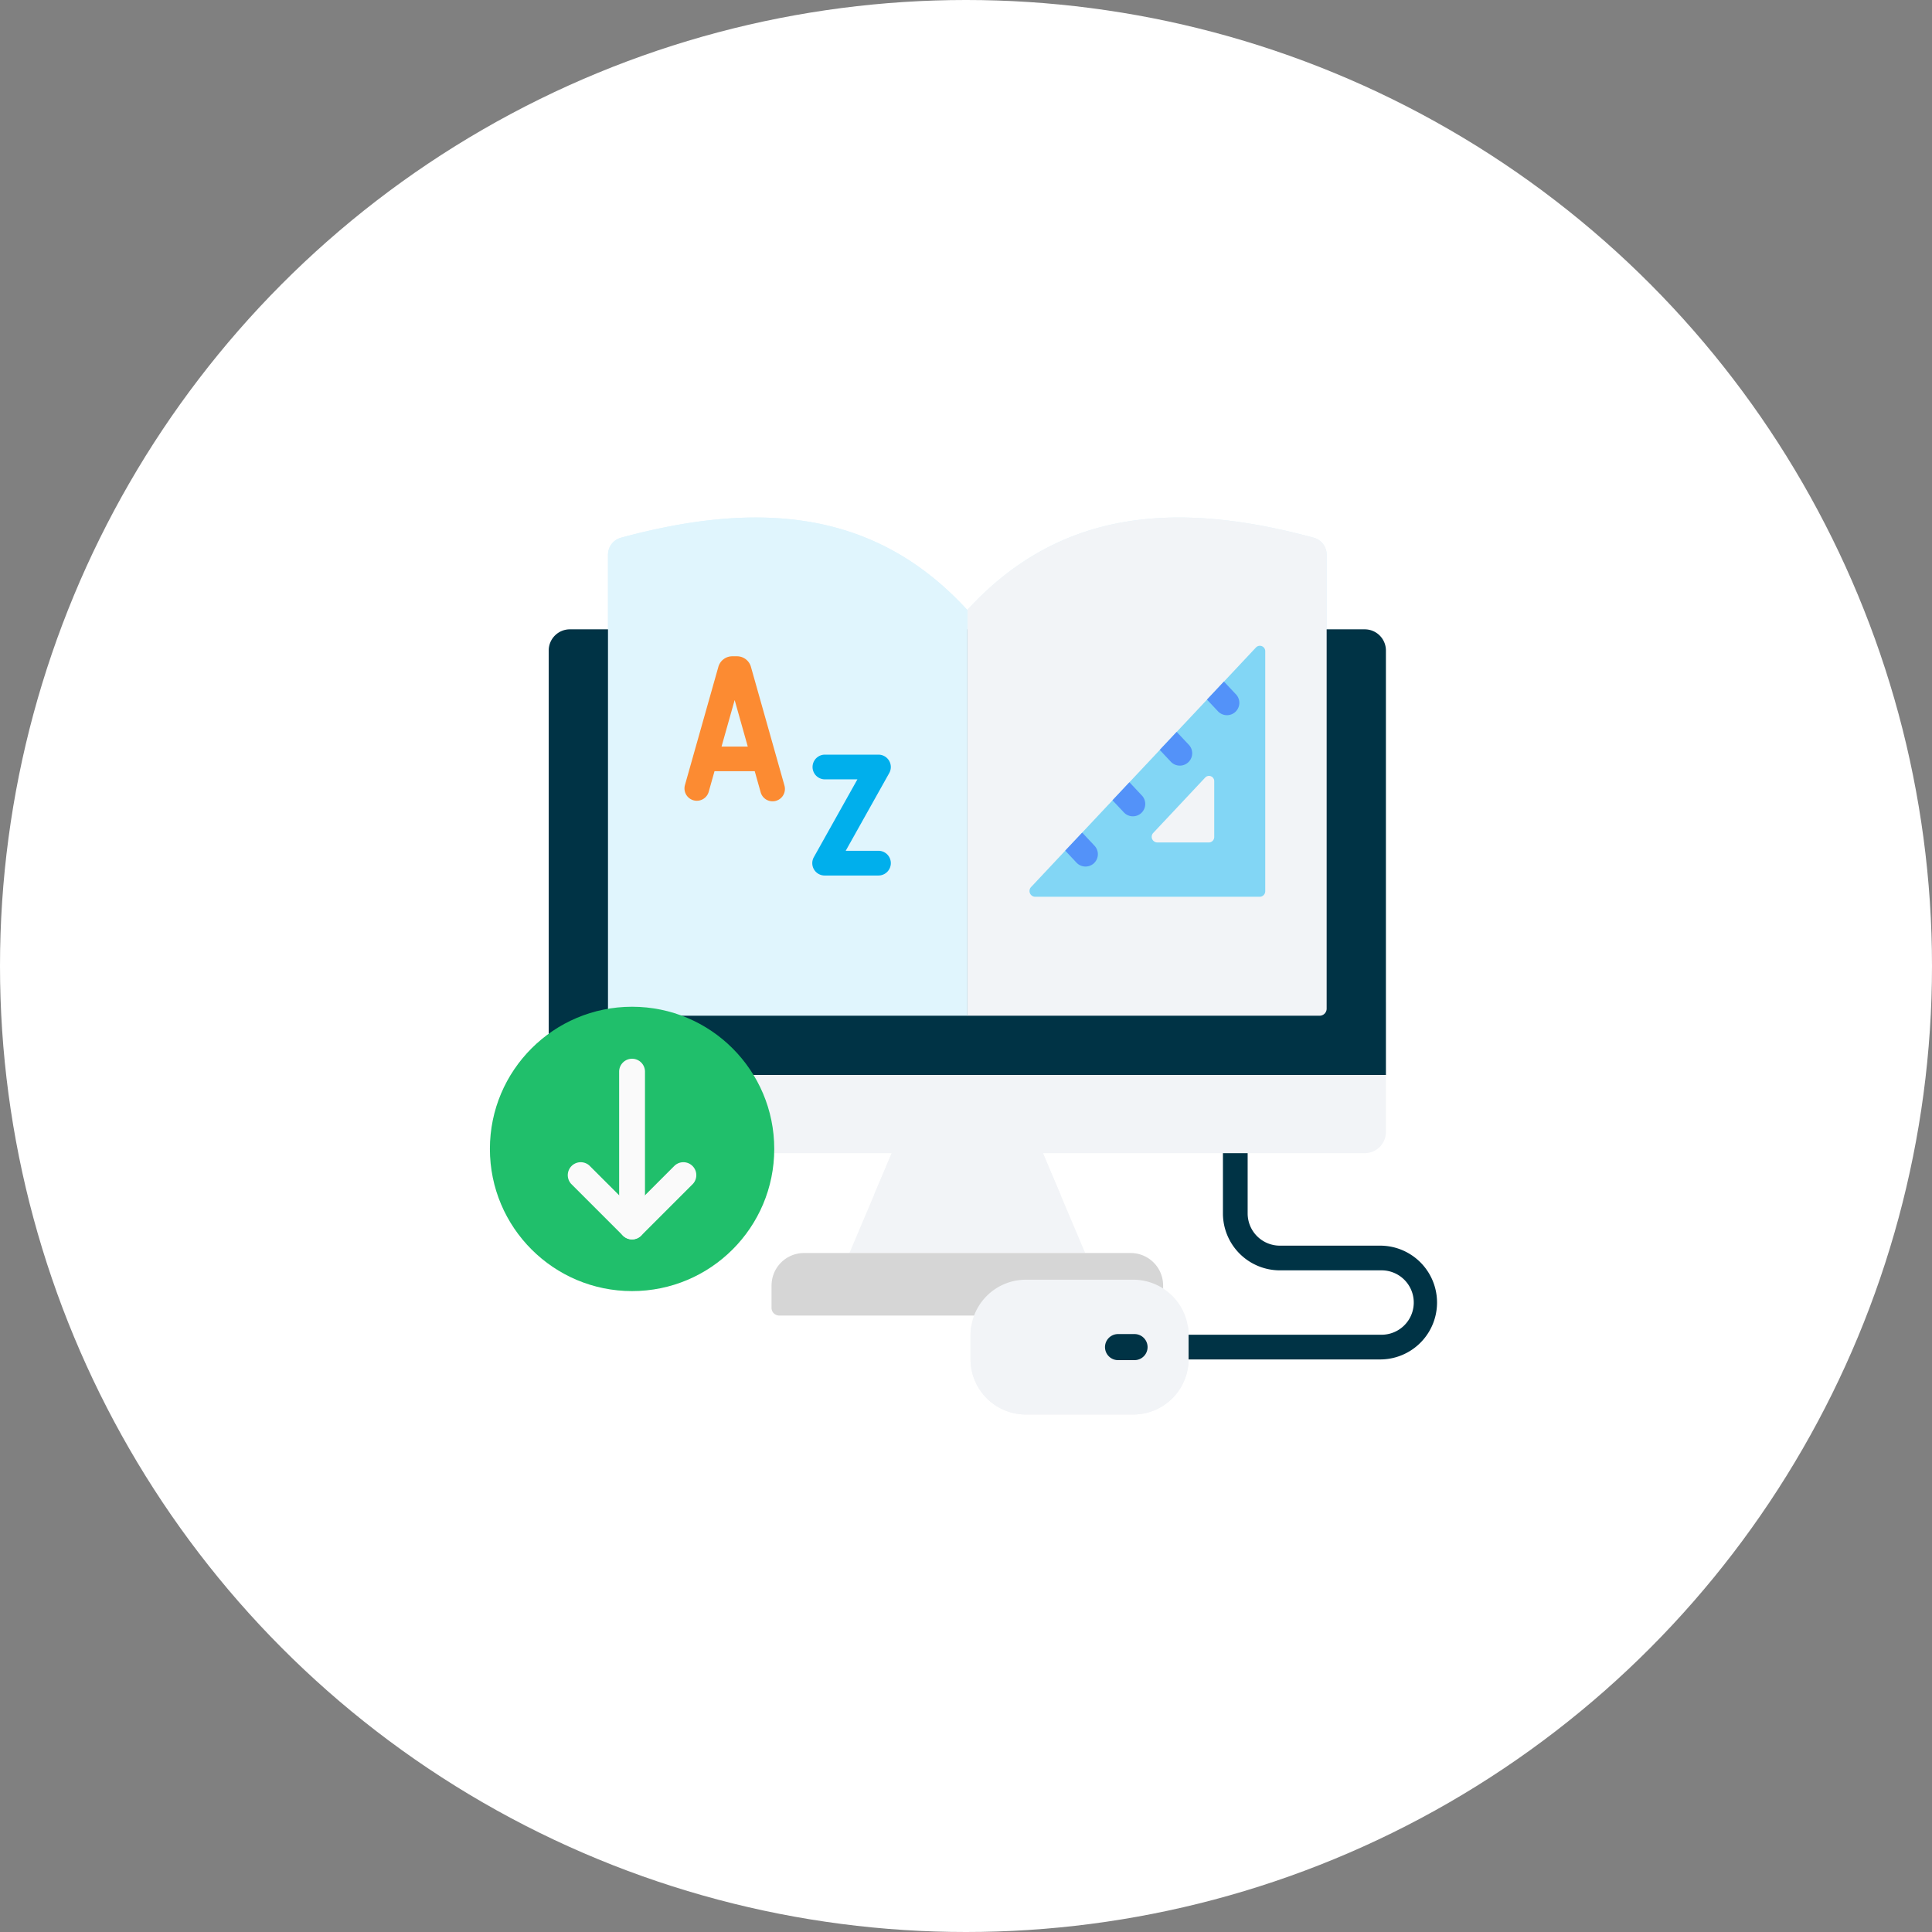 <svg xmlns="http://www.w3.org/2000/svg" width="280" height="280" viewBox="0 0 280 280">
  <rect x="0" y="0" width="280" height="280" fill="#808080" stroke="none"/>
  <g id="グループ_4179" data-name="グループ 4179" transform="translate(1047 -4139)">
    <circle id="楕円形_384" data-name="楕円形 384" cx="140" cy="140" r="140" transform="translate(-1047 4139)" fill="#fff"/>
    <g id="グループ_4164" data-name="グループ 4164" transform="translate(-1884.443 3746.921)">
      <path id="パス_3693" data-name="パス 3693" d="M1027.827,470.008c-19.536-5.285-36.645-4.322-50.194,10.48-13.543-14.8-30.656-15.765-50.191-10.48a2.555,2.555,0,0,0-1.885,2.47V538.27a1.024,1.024,0,0,0,1.023,1.022h102.109a1.023,1.023,0,0,0,1.023-1.021h0V472.478A2.555,2.555,0,0,0,1027.827,470.008Z" fill="#e0f5fd"/>
      <g id="グループ_3471" data-name="グループ 3471">
        <g id="グループ_3521" data-name="グループ 3521">
          <g id="グループ_3490" data-name="グループ 3490">
            <g id="online-course">
              <path id="パス_2886" data-name="パス 2886" d="M1037.592,589.1h-30.908a1.792,1.792,0,0,1,0-3.582h30.908a4.666,4.666,0,0,0,.155-9.331h-14.82a8.258,8.258,0,0,1-8.247-8.246V557.312a1.792,1.792,0,0,1,3.582,0v10.631a4.672,4.672,0,0,0,4.667,4.666h14.663a8.246,8.246,0,0,1,0,16.49Z" fill="#003345"/>
              <path id="パス_2887" data-name="パス 2887" d="M966.681,559.2l-6.135,14.486h34.177L988.589,559.2Z" fill="#f2f4f7"/>
              <path id="パス_2888" data-name="パス 2888" d="M991.169,565.287l-2.58-6.089H966.681l-2.58,6.089Z" fill="#f2f4f7"/>
              <path id="パス_2889" data-name="パス 2889" d="M949.258,578.377v3.25a1.115,1.115,0,0,0,1.112,1.111H1004.9a1.113,1.113,0,0,0,1.111-1.111v-3.25a4.7,4.7,0,0,0-4.7-4.7H953.965a4.7,4.7,0,0,0-4.7,4.7h0Z" fill="#d6d6d6"/>
              <path id="パス_2890" data-name="パス 2890" d="M916.967,556.14V537.7a3.067,3.067,0,0,1,3.066-3.067h115.2a3.067,3.067,0,0,1,3.067,3.067h0v18.438a3.067,3.067,0,0,1-3.067,3.066h-115.2a3.065,3.065,0,0,1-3.069-3.064Z" fill="#f2f4f7"/>
              <path id="パス_2891" data-name="パス 2891" d="M1038.3,547.874H916.967v-61.52a3.067,3.067,0,0,1,3.066-3.067h115.2a3.067,3.067,0,0,1,3.067,3.067h0Z" fill="#003345"/>
              <path id="パス_2892" data-name="パス 2892" d="M977.616,480.5v58.785h51.073a1.023,1.023,0,0,0,1.023-1.023V472.474a2.555,2.555,0,0,0-1.885-2.47C1008.282,464.722,991.167,465.684,977.616,480.5Z" fill="#f2f4f7"/>
              <path id="パス_2893" data-name="パス 2893" d="M977.65,480.5v58.785H926.58a1.024,1.024,0,0,1-1.023-1.023h0V472.474a2.555,2.555,0,0,1,1.885-2.47C946.985,464.722,964.1,465.684,977.65,480.5Z" fill="#e0f5fd"/>
              <path id="パス_2894" data-name="パス 2894" d="M1009.7,589.059v-3.494a8.02,8.02,0,0,0-8.019-8.02h-15.56a8.02,8.02,0,0,0-8.019,8.02h0v3.494a8.02,8.02,0,0,0,8.019,8.02h15.56A8.02,8.02,0,0,0,1009.7,589.059Z" fill="#f2f4f7"/>
              <path id="パス_2895" data-name="パス 2895" d="M1009.7,589.059v-3.494a8,8,0,0,0-.11-1.321,8.023,8.023,0,0,1-7.909,6.7h-15.56a8.02,8.02,0,0,1-7.909-6.7,8,8,0,0,0-.11,1.321v3.494a8.02,8.02,0,0,0,8.019,8.02h15.56A8.02,8.02,0,0,0,1009.7,589.059Z" fill="#f2f4f7"/>
              <path id="パス_2896" data-name="パス 2896" d="M1001.878,589.2h-2.4a1.889,1.889,0,0,1,0-3.778h2.391a1.889,1.889,0,0,1,0,3.778h0Z" fill="#003345"/>
              <g id="グループ_3486" data-name="グループ 3486">
                <path id="パス_2897" data-name="パス 2897" d="M951.115,505.865l-4.843-17.149a2.1,2.1,0,0,0-2.012-1.524h-.692a2.1,2.1,0,0,0-2.012,1.522l-4.849,17.151a1.791,1.791,0,0,0,3.431,1.026l.015-.054.843-2.99h5.829l.842,2.99a1.791,1.791,0,1,0,3.484-.836c-.007-.028-.014-.055-.022-.083l-.016-.053Zm-9.1-5.59,1.9-6.74,1.9,6.74Z" fill="#fc8b32"/>
                <path id="パス_2898" data-name="パス 2898" d="M964.755,518.965h-7.8a1.789,1.789,0,0,1-1.56-2.666l6.31-11.27h-4.748a1.791,1.791,0,0,1-.006-3.581h7.809a1.792,1.792,0,0,1,1.56,2.665l-6.311,11.269h4.745a1.791,1.791,0,0,1,.007,3.582h-.007Z" fill="#00afec"/>
              </g>
              <g id="グループ_3487" data-name="グループ 3487">
                <path id="パス_2901" data-name="パス 2901" d="M986.881,520.63a.837.837,0,0,0,.55,1.416h32.6a.806.806,0,0,0,.78-.829V486.484a.779.779,0,0,0-1.328-.585Zm25.775-6.459h-7.531a.818.818,0,0,1-.538-1.385l7.531-8.027a.758.758,0,0,1,1.3.573v8.029a.787.787,0,0,1-.762.812Z" fill="#82d6f5"/>
                <g id="グループ_3438" data-name="グループ 3438">
                  <path id="パス_2902" data-name="パス 2902" d="M1007.153,502.5a1.791,1.791,0,0,0,2.612-2.45l-1.638-1.746a1.857,1.857,0,0,0-.159-.148l-2.446,2.606Z" fill="#5392f9"/>
                  <path id="パス_2903" data-name="パス 2903" d="M1014,495.208a1.792,1.792,0,0,0,2.612-2.451l-1.639-1.746a1.871,1.871,0,0,0-.159-.148l-2.445,2.607Z" fill="#5392f9"/>
                  <path id="パス_2904" data-name="パス 2904" d="M1000.306,509.8a1.79,1.79,0,1,0,2.648-2.41l-.037-.039-1.638-1.747a1.705,1.705,0,0,0-.159-.148l-2.447,2.606Z" fill="#5392f9"/>
                  <path id="パス_2905" data-name="パス 2905" d="M993.458,517.1a1.79,1.79,0,0,0,2.612-2.449h0l-1.64-1.748a1.664,1.664,0,0,0-.157-.146l-2.447,2.6Z" fill="#5392f9"/>
                </g>
              </g>
            </g>
          </g>
          <circle id="楕円形_348" data-name="楕円形 348" cx="20.605" cy="20.605" r="20.605" transform="translate(908.443 537.984)" fill="#20bf6b"/>
          <g id="cloud-computing">
            <g id="グループ_3467" data-name="グループ 3467">
              <path id="パス_2959" data-name="パス 2959" d="M929.047,571.7a1.873,1.873,0,0,1-1.873-1.873h0V547.35a1.873,1.873,0,0,1,3.745,0v22.477A1.873,1.873,0,0,1,929.047,571.7Z" fill="#fafafa"/>
              <path id="パス_2960" data-name="パス 2960" d="M929.046,571.7a1.872,1.872,0,0,1-1.326-.546l-7.493-7.491a1.875,1.875,0,0,1,2.649-2.65l6.17,6.166,6.166-6.166a1.875,1.875,0,0,1,2.649,2.65l-7.493,7.491A1.871,1.871,0,0,1,929.046,571.7Z" fill="#fafafa"/>
            </g>
          </g>
        </g>
      </g>
    </g>
  </g>
</svg>
